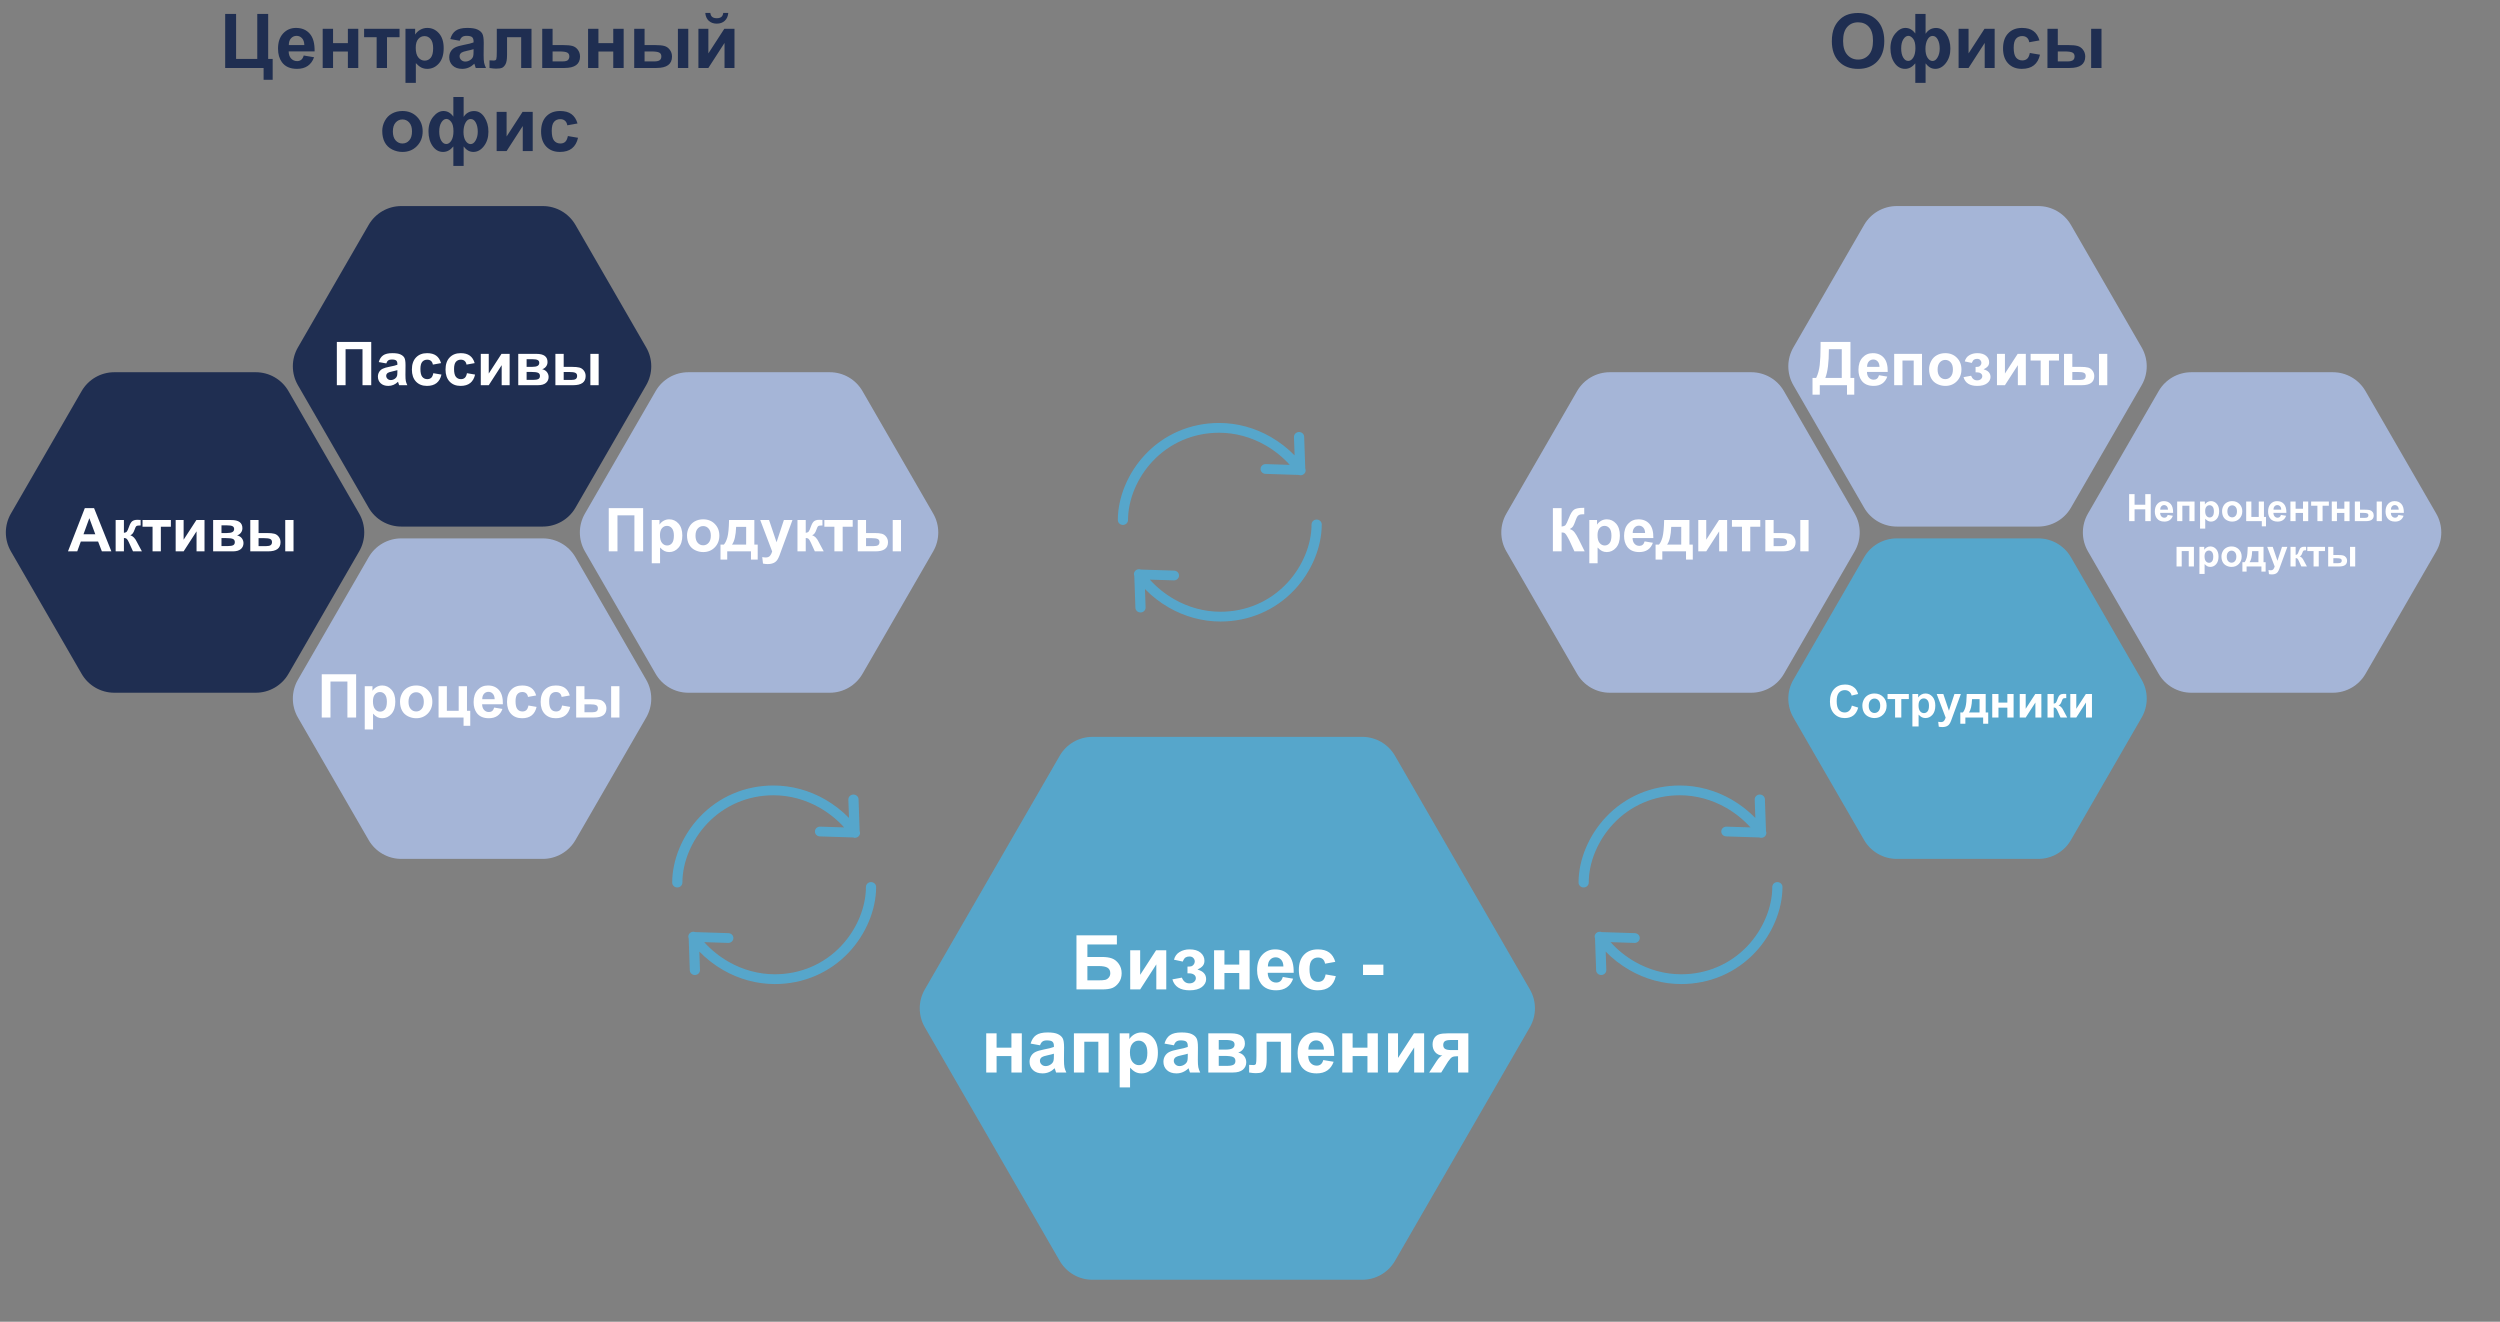 <?xml version="1.0" encoding="UTF-8"?> <svg xmlns="http://www.w3.org/2000/svg" width="331" height="175" viewBox="0 0 331 175" fill="none"><rect x="0" y="0" width="331" height="175" fill="#808080" stroke="none"/><path d="M222.414 105.293C224.536 105.293 226.66 105.87 228.559 106.962C229.763 107.656 230.845 108.529 231.764 109.548L228.593 109.447C228.22 109.436 227.908 109.715 227.896 110.073C227.884 110.429 228.176 110.729 228.548 110.74L232.937 110.879C233.189 110.978 233.478 110.923 233.671 110.738C233.864 110.553 233.921 110.275 233.817 110.034L233.673 105.83C233.664 105.473 233.355 105.19 232.983 105.198C232.61 105.206 232.314 105.502 232.323 105.859C232.323 105.864 232.323 105.868 232.323 105.873L232.407 108.298C231.478 107.347 230.417 106.524 229.253 105.853C227.145 104.641 224.78 104 222.414 104C218.634 104 215.15 105.493 212.603 108.205C210.347 110.607 209 113.84 209 116.853C209 117.21 209.302 117.5 209.675 117.5C210.048 117.5 210.35 117.21 210.35 116.853C210.35 114.151 211.567 111.241 213.606 109.07C215.894 106.635 219.022 105.293 222.414 105.293Z" fill="#56A6CB"></path><path d="M235.324 116.789C234.951 116.789 234.649 117.078 234.649 117.436C234.649 120.138 233.432 123.048 231.393 125.219C229.105 127.654 225.978 128.995 222.585 128.995C220.464 128.995 218.339 128.419 216.44 127.327C215.236 126.632 214.154 125.76 213.235 124.741L216.407 124.842C216.779 124.853 217.091 124.573 217.103 124.216C217.116 123.859 216.824 123.561 216.451 123.549L212.063 123.41C211.811 123.311 211.521 123.366 211.328 123.551C211.136 123.736 211.078 124.013 211.182 124.255L211.327 128.459C211.335 128.816 211.644 129.099 212.017 129.091C212.389 129.083 212.685 128.787 212.676 128.43C212.676 128.425 212.676 128.421 212.676 128.416L212.593 125.991C213.521 126.942 214.582 127.764 215.746 128.436C217.854 129.649 220.219 130.289 222.585 130.289C226.365 130.289 229.85 128.796 232.396 126.085C234.652 123.682 235.999 120.449 235.999 117.436C235.999 117.078 235.697 116.789 235.324 116.789Z" fill="#56A6CB"></path><path d="M102.414 105.293C104.536 105.293 106.66 105.87 108.559 106.962C109.763 107.656 110.845 108.529 111.764 109.548L108.593 109.447C108.22 109.436 107.908 109.715 107.896 110.073C107.884 110.429 108.176 110.729 108.548 110.74L112.937 110.879C113.189 110.978 113.478 110.923 113.671 110.738C113.864 110.553 113.921 110.275 113.817 110.034L113.673 105.83C113.664 105.473 113.355 105.19 112.983 105.198C112.61 105.206 112.314 105.502 112.323 105.859C112.323 105.864 112.323 105.868 112.323 105.873L112.407 108.298C111.478 107.347 110.417 106.524 109.253 105.853C107.145 104.641 104.78 104 102.414 104C98.634 104 95.15 105.493 92.603 108.205C90.347 110.607 89 113.84 89 116.853C89 117.21 89.302 117.5 89.675 117.5C90.048 117.5 90.35 117.21 90.35 116.853C90.35 114.151 91.567 111.241 93.606 109.07C95.894 106.635 99.022 105.293 102.414 105.293Z" fill="#56A6CB"></path><path d="M115.324 116.789C114.951 116.789 114.649 117.078 114.649 117.436C114.649 120.138 113.432 123.048 111.393 125.219C109.105 127.654 105.978 128.995 102.585 128.995C100.464 128.995 98.339 128.419 96.44 127.327C95.236 126.632 94.154 125.76 93.235 124.741L96.407 124.842C96.779 124.853 97.091 124.573 97.103 124.216C97.115 123.859 96.824 123.561 96.451 123.549L92.063 123.41C91.811 123.311 91.521 123.366 91.328 123.551C91.135 123.736 91.078 124.013 91.182 124.255L91.327 128.459C91.335 128.816 91.644 129.099 92.017 129.091C92.389 129.083 92.685 128.787 92.677 128.43C92.677 128.425 92.677 128.421 92.676 128.416L92.593 125.991C93.521 126.942 94.582 127.764 95.746 128.436C97.854 129.649 100.219 130.289 102.585 130.289C106.365 130.289 109.85 128.796 112.396 126.085C114.652 123.682 115.999 120.449 115.999 117.436C115.999 117.078 115.697 116.789 115.324 116.789Z" fill="#56A6CB"></path><path d="M161.414 57.294C163.536 57.294 165.66 57.87 167.559 58.962C168.763 59.656 169.845 60.529 170.764 61.548L167.593 61.447C167.22 61.435 166.908 61.715 166.896 62.073C166.884 62.429 167.176 62.729 167.548 62.74L171.937 62.879C172.189 62.978 172.478 62.923 172.671 62.738C172.864 62.553 172.921 62.275 172.817 62.034L172.673 57.83C172.664 57.473 172.355 57.19 171.983 57.198C171.61 57.206 171.314 57.502 171.323 57.859C171.323 57.864 171.323 57.868 171.323 57.873L171.407 60.298C170.478 59.347 169.417 58.524 168.253 57.853C166.145 56.641 163.78 56 161.414 56C157.634 56 154.15 57.493 151.603 60.205C149.347 62.607 148 65.84 148 68.853C148 69.21 148.302 69.5 148.675 69.5C149.048 69.5 149.35 69.21 149.35 68.853C149.35 66.151 150.567 63.241 152.606 61.07C154.894 58.635 158.022 57.294 161.414 57.294Z" fill="#56A6CB"></path><path d="M174.324 68.789C173.951 68.789 173.649 69.079 173.649 69.436C173.649 72.138 172.432 75.048 170.393 77.219C168.105 79.654 164.978 80.995 161.585 80.995C159.464 80.995 157.339 80.419 155.44 79.327C154.236 78.632 153.154 77.76 152.235 76.741L155.407 76.842C155.779 76.853 156.091 76.573 156.103 76.216C156.116 75.859 155.824 75.561 155.451 75.549L151.063 75.41C150.811 75.311 150.521 75.366 150.328 75.551C150.136 75.736 150.078 76.013 150.182 76.255L150.327 80.459C150.335 80.816 150.644 81.099 151.017 81.091C151.389 81.083 151.685 80.787 151.676 80.43C151.676 80.425 151.676 80.421 151.676 80.416L151.593 77.991C152.521 78.942 153.582 79.764 154.746 80.436C156.854 81.649 159.219 82.289 161.585 82.289C165.365 82.289 168.85 80.796 171.396 78.085C173.652 75.683 174.999 72.45 174.999 69.436C174.999 69.079 174.697 68.789 174.324 68.789Z" fill="#56A6CB"></path><path d="M122.443 136C121.55 134.453 121.55 132.547 122.443 131L140.307 100.06C141.2 98.513 142.85 97.56 144.637 97.56H180.363C182.15 97.56 183.8 98.513 184.693 100.06L202.557 131C203.45 132.547 203.45 134.453 202.557 136L184.693 166.94C183.8 168.487 182.15 169.44 180.363 169.44H144.637C142.85 169.44 141.2 168.487 140.307 166.94L122.443 136Z" fill="#56A6CB"></path><path d="M142.524 123.842H147.876V125.043H143.97V126.703H145.903C146.437 126.703 146.88 126.768 147.231 126.898C147.583 127.029 147.882 127.27 148.13 127.621C148.381 127.973 148.506 128.384 148.506 128.856C148.506 129.341 148.381 129.757 148.13 130.102C147.879 130.447 147.593 130.683 147.271 130.81C146.951 130.937 146.496 131 145.903 131H142.524V123.842ZM143.97 129.799H145.376C145.825 129.799 146.141 129.778 146.323 129.735C146.506 129.69 146.663 129.589 146.797 129.433C146.934 129.276 147.002 129.084 147.002 128.856C147.002 128.524 146.883 128.284 146.646 128.134C146.411 127.981 146.009 127.904 145.439 127.904H143.97V129.799ZM149.639 125.814H150.957V129.071L153.066 125.814H154.414V131H153.096V127.685L150.957 131H149.639V125.814ZM157.222 128.871V127.978C157.459 127.978 157.632 127.963 157.739 127.934C157.847 127.901 157.948 127.826 158.042 127.709C158.14 127.589 158.188 127.452 158.188 127.299C158.188 127.136 158.128 126.986 158.008 126.85C157.891 126.71 157.713 126.64 157.476 126.64C157.293 126.64 157.131 126.679 156.987 126.757C156.844 126.835 156.714 127.021 156.597 127.313L155.435 127.064C155.552 126.609 155.802 126.267 156.187 126.039C156.571 125.811 157.008 125.697 157.5 125.697C158.125 125.697 158.608 125.84 158.95 126.127C159.295 126.413 159.468 126.773 159.468 127.206C159.468 127.476 159.393 127.701 159.243 127.88C159.097 128.056 158.864 128.22 158.545 128.373C158.929 128.477 159.215 128.635 159.404 128.847C159.596 129.058 159.692 129.322 159.692 129.638C159.692 130.041 159.504 130.39 159.126 130.683C158.748 130.972 158.205 131.117 157.495 131.117C156.258 131.117 155.501 130.634 155.225 129.667L156.479 129.438C156.681 129.945 157.015 130.199 157.48 130.199C157.738 130.199 157.943 130.132 158.096 129.999C158.252 129.862 158.33 129.703 158.33 129.521C158.33 129.319 158.249 129.161 158.086 129.047C157.926 128.93 157.716 128.871 157.456 128.871H157.222ZM160.742 125.814H162.114V127.714H164.077V125.814H165.454V131H164.077V128.822H162.114V131H160.742V125.814ZM169.844 129.35L171.211 129.579C171.035 130.08 170.757 130.463 170.376 130.727C169.998 130.987 169.525 131.117 168.955 131.117C168.053 131.117 167.386 130.823 166.953 130.233C166.611 129.761 166.44 129.166 166.44 128.446C166.44 127.587 166.665 126.915 167.114 126.43C167.563 125.941 168.132 125.697 168.818 125.697C169.59 125.697 170.199 125.953 170.645 126.464C171.09 126.972 171.304 127.751 171.284 128.803H167.847C167.856 129.21 167.967 129.527 168.179 129.755C168.39 129.979 168.654 130.092 168.97 130.092C169.185 130.092 169.365 130.033 169.512 129.916C169.658 129.799 169.769 129.61 169.844 129.35ZM169.922 127.963C169.912 127.566 169.81 127.265 169.614 127.06C169.419 126.851 169.181 126.747 168.901 126.747C168.602 126.747 168.354 126.856 168.159 127.074C167.964 127.292 167.868 127.589 167.871 127.963H169.922ZM176.792 127.348L175.439 127.592C175.394 127.322 175.29 127.118 175.127 126.981C174.967 126.845 174.759 126.776 174.502 126.776C174.16 126.776 173.887 126.895 173.682 127.133C173.48 127.367 173.379 127.761 173.379 128.314C173.379 128.93 173.481 129.364 173.687 129.618C173.895 129.872 174.173 129.999 174.521 129.999C174.782 129.999 174.995 129.926 175.161 129.779C175.327 129.63 175.444 129.374 175.513 129.013L176.86 129.242C176.72 129.861 176.452 130.328 176.055 130.644C175.658 130.959 175.125 131.117 174.458 131.117C173.7 131.117 173.094 130.878 172.642 130.399C172.192 129.921 171.968 129.258 171.968 128.412C171.968 127.556 172.194 126.89 172.646 126.415C173.099 125.937 173.711 125.697 174.482 125.697C175.114 125.697 175.615 125.834 175.986 126.107C176.361 126.378 176.629 126.791 176.792 127.348ZM180.464 129.091V127.719H183.159V129.091H180.464ZM130.576 136.814H131.948V138.714H133.911V136.814H135.288V142H133.911V139.822H131.948V142H130.576V136.814ZM137.7 138.396L136.455 138.172C136.595 137.671 136.836 137.299 137.178 137.059C137.52 136.818 138.027 136.697 138.701 136.697C139.313 136.697 139.769 136.771 140.068 136.917C140.368 137.06 140.578 137.244 140.698 137.469C140.822 137.69 140.884 138.099 140.884 138.694L140.869 140.296C140.869 140.752 140.89 141.089 140.933 141.307C140.978 141.521 141.061 141.753 141.182 142H139.824C139.788 141.909 139.744 141.774 139.692 141.595C139.67 141.513 139.653 141.46 139.644 141.434C139.409 141.661 139.159 141.832 138.892 141.946C138.625 142.06 138.34 142.117 138.037 142.117C137.503 142.117 137.082 141.972 136.772 141.683C136.466 141.393 136.313 141.027 136.313 140.584C136.313 140.291 136.383 140.031 136.523 139.803C136.663 139.572 136.859 139.396 137.109 139.275C137.363 139.152 137.728 139.044 138.203 138.953C138.844 138.833 139.289 138.72 139.536 138.616V138.479C139.536 138.216 139.471 138.029 139.341 137.918C139.211 137.804 138.965 137.747 138.604 137.747C138.359 137.747 138.169 137.796 138.032 137.894C137.896 137.988 137.785 138.156 137.7 138.396ZM139.536 139.51C139.36 139.568 139.082 139.638 138.701 139.72C138.32 139.801 138.071 139.881 137.954 139.959C137.775 140.086 137.686 140.247 137.686 140.442C137.686 140.634 137.757 140.8 137.9 140.94C138.044 141.08 138.226 141.15 138.447 141.15C138.695 141.15 138.931 141.069 139.155 140.906C139.321 140.783 139.43 140.631 139.482 140.452C139.518 140.335 139.536 140.112 139.536 139.783V139.51ZM142.188 136.814H146.792V142H145.42V137.923H143.56V142H142.188V136.814ZM148.247 136.814H149.526V137.576C149.692 137.316 149.917 137.104 150.2 136.941C150.483 136.779 150.798 136.697 151.143 136.697C151.745 136.697 152.256 136.933 152.676 137.405C153.096 137.877 153.306 138.535 153.306 139.378C153.306 140.244 153.094 140.918 152.671 141.399C152.248 141.878 151.735 142.117 151.133 142.117C150.846 142.117 150.586 142.06 150.352 141.946C150.12 141.832 149.876 141.637 149.619 141.36V143.973H148.247V136.814ZM149.604 139.319C149.604 139.902 149.72 140.333 149.951 140.613C150.182 140.89 150.464 141.028 150.796 141.028C151.115 141.028 151.38 140.901 151.592 140.647C151.803 140.39 151.909 139.97 151.909 139.388C151.909 138.844 151.8 138.44 151.582 138.177C151.364 137.913 151.094 137.781 150.771 137.781C150.436 137.781 150.158 137.911 149.937 138.172C149.715 138.429 149.604 138.812 149.604 139.319ZM155.425 138.396L154.18 138.172C154.32 137.671 154.561 137.299 154.902 137.059C155.244 136.818 155.752 136.697 156.426 136.697C157.038 136.697 157.493 136.771 157.793 136.917C158.092 137.06 158.302 137.244 158.423 137.469C158.547 137.69 158.608 138.099 158.608 138.694L158.594 140.296C158.594 140.752 158.615 141.089 158.657 141.307C158.703 141.521 158.786 141.753 158.906 142H157.549C157.513 141.909 157.469 141.774 157.417 141.595C157.394 141.513 157.378 141.46 157.368 141.434C157.134 141.661 156.883 141.832 156.616 141.946C156.349 142.06 156.064 142.117 155.762 142.117C155.228 142.117 154.806 141.972 154.497 141.683C154.191 141.393 154.038 141.027 154.038 140.584C154.038 140.291 154.108 140.031 154.248 139.803C154.388 139.572 154.583 139.396 154.834 139.275C155.088 139.152 155.452 139.044 155.928 138.953C156.569 138.833 157.013 138.72 157.261 138.616V138.479C157.261 138.216 157.196 138.029 157.065 137.918C156.935 137.804 156.689 137.747 156.328 137.747C156.084 137.747 155.894 137.796 155.757 137.894C155.62 137.988 155.509 138.156 155.425 138.396ZM157.261 139.51C157.085 139.568 156.807 139.638 156.426 139.72C156.045 139.801 155.796 139.881 155.679 139.959C155.5 140.086 155.41 140.247 155.41 140.442C155.41 140.634 155.482 140.8 155.625 140.94C155.768 141.08 155.951 141.15 156.172 141.15C156.419 141.15 156.655 141.069 156.88 140.906C157.046 140.783 157.155 140.631 157.207 140.452C157.243 140.335 157.261 140.112 157.261 139.783V139.51ZM159.98 136.814H162.983C163.599 136.814 164.059 136.927 164.365 137.151C164.671 137.376 164.824 137.715 164.824 138.167C164.824 138.457 164.74 138.709 164.57 138.924C164.404 139.139 164.194 139.282 163.94 139.354C164.299 139.441 164.565 139.606 164.741 139.847C164.917 140.088 165.005 140.351 165.005 140.638C165.005 141.041 164.857 141.37 164.561 141.624C164.264 141.875 163.826 142 163.247 142H159.98V136.814ZM161.362 138.968H162.246C162.673 138.968 162.98 138.914 163.169 138.807C163.361 138.699 163.457 138.53 163.457 138.299C163.457 138.081 163.368 137.926 163.188 137.835C163.013 137.741 162.699 137.693 162.246 137.693H161.362V138.968ZM161.362 141.121H162.446C162.837 141.121 163.122 141.074 163.301 140.979C163.48 140.885 163.569 140.716 163.569 140.472C163.569 140.218 163.467 140.044 163.262 139.949C163.057 139.852 162.658 139.803 162.065 139.803H161.362V141.121ZM166.353 136.814H170.947V142H169.58V137.928H167.71V140.257C167.71 140.849 167.642 141.266 167.505 141.507C167.368 141.744 167.217 141.901 167.051 141.976C166.885 142.05 166.618 142.088 166.25 142.088C166.032 142.088 165.744 142.059 165.386 142V140.989C165.415 140.989 165.492 140.993 165.615 140.999C165.758 141.009 165.869 141.014 165.947 141.014C166.133 141.014 166.247 140.953 166.289 140.833C166.331 140.709 166.353 140.369 166.353 139.812V136.814ZM175.205 140.35L176.572 140.579C176.396 141.08 176.118 141.463 175.737 141.727C175.36 141.987 174.886 142.117 174.316 142.117C173.415 142.117 172.747 141.823 172.314 141.233C171.973 140.761 171.802 140.166 171.802 139.446C171.802 138.587 172.026 137.915 172.476 137.43C172.925 136.941 173.493 136.697 174.18 136.697C174.951 136.697 175.56 136.953 176.006 137.464C176.452 137.972 176.665 138.751 176.646 139.803H173.208C173.218 140.21 173.328 140.527 173.54 140.755C173.752 140.979 174.015 141.092 174.331 141.092C174.546 141.092 174.727 141.033 174.873 140.916C175.02 140.799 175.13 140.61 175.205 140.35ZM175.283 138.963C175.273 138.566 175.171 138.265 174.976 138.06C174.78 137.851 174.543 137.747 174.263 137.747C173.963 137.747 173.716 137.856 173.521 138.074C173.325 138.292 173.229 138.589 173.232 138.963H175.283ZM177.715 136.814H179.087V138.714H181.05V136.814H182.427V142H181.05V139.822H179.087V142H177.715V136.814ZM183.779 136.814H185.098V140.071L187.207 136.814H188.555V142H187.236V138.685L185.098 142H183.779V136.814ZM194.409 136.814V142H193.047V139.847H192.92C192.624 139.847 192.406 139.886 192.266 139.964C192.129 140.039 191.976 140.2 191.807 140.447L191.724 140.55L190.82 142H189.224L190.205 140.496C190.485 140.066 190.739 139.819 190.967 139.754C190.583 139.731 190.27 139.586 190.029 139.319C189.792 139.049 189.673 138.706 189.673 138.289C189.673 137.954 189.751 137.667 189.907 137.43C190.067 137.192 190.277 137.031 190.537 136.946C190.801 136.858 191.191 136.814 191.709 136.814H194.409ZM193.047 137.698H192.065C191.704 137.698 191.45 137.75 191.304 137.854C191.157 137.955 191.084 138.125 191.084 138.362C191.084 138.6 191.167 138.771 191.333 138.875C191.499 138.979 191.771 139.031 192.148 139.031H193.047V137.698Z" fill="white"></path><path d="M29.814 1.842H31.259V7.799H34.062V1.842H35.507V7.799H36.102V10.562H34.901V9H29.814V1.842ZM40.214 7.35L41.581 7.579C41.405 8.08 41.127 8.463 40.746 8.727C40.368 8.987 39.895 9.117 39.325 9.117C38.423 9.117 37.756 8.823 37.323 8.233C36.981 7.761 36.81 7.166 36.81 6.446C36.81 5.587 37.035 4.915 37.484 4.43C37.934 3.941 38.502 3.697 39.188 3.697C39.96 3.697 40.569 3.953 41.015 4.464C41.461 4.972 41.674 5.751 41.654 6.803H38.217C38.227 7.21 38.337 7.527 38.549 7.755C38.76 7.979 39.024 8.092 39.34 8.092C39.555 8.092 39.735 8.033 39.882 7.916C40.028 7.799 40.139 7.61 40.214 7.35ZM40.292 5.963C40.282 5.566 40.18 5.265 39.984 5.06C39.789 4.851 39.551 4.747 39.272 4.747C38.972 4.747 38.725 4.856 38.529 5.074C38.334 5.292 38.238 5.589 38.241 5.963H40.292ZM42.724 3.814H44.096V5.714H46.059V3.814H47.435V9H46.059V6.822H44.096V9H42.724V3.814ZM48.207 3.814H52.899V4.923H51.239V9H49.867V4.923H48.207V3.814ZM53.685 3.814H54.965V4.576C55.131 4.316 55.355 4.104 55.639 3.941C55.922 3.779 56.236 3.697 56.581 3.697C57.183 3.697 57.694 3.933 58.114 4.405C58.534 4.877 58.744 5.535 58.744 6.378C58.744 7.244 58.533 7.918 58.109 8.399C57.686 8.878 57.173 9.117 56.571 9.117C56.285 9.117 56.024 9.06 55.79 8.946C55.559 8.832 55.315 8.637 55.058 8.36V10.973H53.685V3.814ZM55.043 6.319C55.043 6.902 55.158 7.333 55.39 7.613C55.621 7.89 55.902 8.028 56.234 8.028C56.553 8.028 56.819 7.901 57.03 7.647C57.242 7.39 57.348 6.97 57.348 6.388C57.348 5.844 57.239 5.44 57.02 5.177C56.802 4.913 56.532 4.781 56.21 4.781C55.875 4.781 55.596 4.911 55.375 5.172C55.154 5.429 55.043 5.812 55.043 6.319ZM60.863 5.396L59.618 5.172C59.758 4.671 59.999 4.299 60.341 4.059C60.683 3.818 61.19 3.697 61.864 3.697C62.476 3.697 62.932 3.771 63.231 3.917C63.531 4.06 63.741 4.244 63.861 4.469C63.985 4.69 64.047 5.099 64.047 5.694L64.032 7.296C64.032 7.752 64.053 8.089 64.096 8.307C64.141 8.521 64.224 8.753 64.345 9H62.987C62.952 8.909 62.908 8.774 62.855 8.595C62.833 8.513 62.816 8.46 62.807 8.434C62.572 8.661 62.322 8.832 62.055 8.946C61.788 9.06 61.503 9.117 61.2 9.117C60.666 9.117 60.245 8.972 59.935 8.683C59.63 8.393 59.477 8.027 59.477 7.584C59.477 7.291 59.547 7.031 59.687 6.803C59.827 6.572 60.022 6.396 60.273 6.275C60.526 6.152 60.891 6.044 61.366 5.953C62.008 5.833 62.452 5.72 62.699 5.616V5.479C62.699 5.216 62.634 5.029 62.504 4.918C62.374 4.804 62.128 4.747 61.767 4.747C61.523 4.747 61.332 4.796 61.195 4.894C61.059 4.988 60.948 5.156 60.863 5.396ZM62.699 6.51C62.523 6.568 62.245 6.638 61.864 6.72C61.483 6.801 61.234 6.881 61.117 6.959C60.938 7.086 60.849 7.247 60.849 7.442C60.849 7.634 60.92 7.8 61.063 7.94C61.207 8.08 61.389 8.15 61.61 8.15C61.858 8.15 62.094 8.069 62.318 7.906C62.484 7.783 62.593 7.631 62.645 7.452C62.681 7.335 62.699 7.112 62.699 6.783V6.51ZM65.775 3.814H70.37V9H69.003V4.928H67.133V7.257C67.133 7.849 67.064 8.266 66.928 8.507C66.791 8.744 66.64 8.901 66.474 8.976C66.308 9.05 66.041 9.088 65.673 9.088C65.455 9.088 65.167 9.059 64.809 9V7.989C64.838 7.989 64.914 7.993 65.038 7.999C65.181 8.009 65.292 8.014 65.37 8.014C65.556 8.014 65.67 7.953 65.712 7.833C65.754 7.709 65.775 7.369 65.775 6.812V3.814ZM71.791 3.814H73.163V5.968H74.54C75.08 5.968 75.495 6.007 75.785 6.085C76.075 6.163 76.316 6.332 76.508 6.593C76.7 6.85 76.796 7.149 76.796 7.491C76.796 7.993 76.623 8.37 76.278 8.624C75.936 8.875 75.422 9 74.735 9H71.791V3.814ZM73.163 8.131H74.442C74.843 8.131 75.098 8.066 75.209 7.936C75.323 7.805 75.38 7.651 75.38 7.472C75.38 7.221 75.282 7.048 75.087 6.954C74.895 6.86 74.551 6.812 74.057 6.812H73.163V8.131ZM77.86 3.814H79.232V5.714H81.195V3.814H82.572V9H81.195V6.822H79.232V9H77.86V3.814ZM83.969 3.814H85.341V5.968H86.718C87.258 5.968 87.67 6.007 87.953 6.085C88.24 6.16 88.481 6.326 88.676 6.583C88.874 6.84 88.974 7.143 88.974 7.491C88.974 7.993 88.801 8.37 88.456 8.624C88.111 8.875 87.593 9 86.903 9H83.969V3.814ZM85.341 8.131H86.615C86.947 8.131 87.188 8.079 87.338 7.975C87.488 7.87 87.562 7.701 87.562 7.467C87.562 7.216 87.465 7.045 87.269 6.954C87.078 6.86 86.731 6.812 86.23 6.812H85.341V8.131ZM89.755 3.814H91.127V9H89.755V3.814ZM92.47 3.814H93.788V7.071L95.897 3.814H97.245V9H95.927V5.685L93.788 9H92.47V3.814ZM95.756 1.71H96.425C96.386 2.153 96.23 2.501 95.956 2.755C95.686 3.006 95.334 3.131 94.901 3.131C94.468 3.131 94.115 3.006 93.842 2.755C93.572 2.501 93.417 2.153 93.378 1.71H94.047C94.07 1.941 94.151 2.117 94.291 2.237C94.431 2.354 94.634 2.413 94.901 2.413C95.168 2.413 95.372 2.354 95.512 2.237C95.652 2.117 95.733 1.941 95.756 1.71ZM50.609 17.334C50.609 16.878 50.722 16.437 50.946 16.011C51.171 15.584 51.488 15.259 51.898 15.034C52.312 14.81 52.773 14.697 53.28 14.697C54.065 14.697 54.708 14.953 55.209 15.464C55.71 15.972 55.961 16.615 55.961 17.393C55.961 18.177 55.707 18.828 55.199 19.346C54.695 19.86 54.058 20.117 53.29 20.117C52.815 20.117 52.361 20.01 51.928 19.795C51.498 19.58 51.171 19.266 50.946 18.852C50.722 18.436 50.609 17.93 50.609 17.334ZM52.016 17.407C52.016 17.922 52.138 18.315 52.382 18.589C52.626 18.862 52.927 18.999 53.285 18.999C53.643 18.999 53.943 18.862 54.184 18.589C54.428 18.315 54.55 17.918 54.55 17.398C54.55 16.89 54.428 16.499 54.184 16.226C53.943 15.952 53.643 15.815 53.285 15.815C52.927 15.815 52.626 15.952 52.382 16.226C52.138 16.499 52.016 16.893 52.016 17.407ZM60.023 12.842H61.386V15.474C61.552 15.216 61.75 15.024 61.981 14.898C62.213 14.767 62.476 14.702 62.773 14.702C63.329 14.702 63.783 14.972 64.135 15.513C64.49 16.05 64.667 16.693 64.667 17.441C64.667 18.193 64.468 18.828 64.071 19.346C63.677 19.86 63.21 20.117 62.67 20.117C62.426 20.117 62.196 20.057 61.981 19.936C61.767 19.813 61.568 19.631 61.386 19.39V21.973H60.023V19.39C59.825 19.631 59.612 19.813 59.384 19.936C59.159 20.057 58.92 20.117 58.666 20.117C58.106 20.117 57.644 19.858 57.279 19.341C56.915 18.823 56.732 18.172 56.732 17.388C56.732 16.61 56.941 15.967 57.357 15.459C57.774 14.951 58.225 14.697 58.71 14.697C58.974 14.697 59.215 14.759 59.433 14.883C59.651 15.007 59.848 15.192 60.023 15.44V12.842ZM59.105 15.747C58.852 15.747 58.629 15.9 58.437 16.206C58.248 16.509 58.153 16.909 58.153 17.407C58.153 17.909 58.241 18.311 58.417 18.613C58.596 18.916 58.817 19.067 59.081 19.067C59.348 19.067 59.574 18.916 59.76 18.613C59.945 18.311 60.038 17.897 60.038 17.373C60.038 16.803 59.937 16.39 59.735 16.133C59.533 15.876 59.324 15.747 59.105 15.747ZM62.313 15.757C62.033 15.757 61.806 15.921 61.63 16.25C61.454 16.576 61.366 16.984 61.366 17.476C61.366 17.967 61.459 18.358 61.645 18.648C61.833 18.934 62.056 19.077 62.313 19.077C62.571 19.077 62.792 18.914 62.977 18.589C63.163 18.263 63.256 17.879 63.256 17.436C63.256 16.965 63.171 16.567 63.002 16.245C62.833 15.92 62.603 15.757 62.313 15.757ZM65.756 14.815H67.074V18.071L69.184 14.815H70.531V20H69.213V16.685L67.074 20H65.756V14.815ZM76.464 16.348L75.111 16.592C75.066 16.322 74.962 16.118 74.799 15.981C74.639 15.845 74.431 15.776 74.174 15.776C73.832 15.776 73.559 15.895 73.353 16.133C73.152 16.367 73.051 16.761 73.051 17.314C73.051 17.93 73.153 18.364 73.358 18.618C73.567 18.872 73.845 18.999 74.193 18.999C74.454 18.999 74.667 18.926 74.833 18.779C74.999 18.63 75.116 18.374 75.185 18.013L76.532 18.242C76.392 18.861 76.124 19.328 75.727 19.644C75.329 19.959 74.797 20.117 74.13 20.117C73.371 20.117 72.766 19.878 72.314 19.399C71.864 18.921 71.64 18.259 71.64 17.412C71.64 16.556 71.866 15.89 72.318 15.415C72.771 14.937 73.383 14.697 74.154 14.697C74.786 14.697 75.287 14.834 75.658 15.107C76.033 15.378 76.301 15.791 76.464 16.348Z" fill="#1F2E51"></path><path d="M242.536 5.465C242.536 4.736 242.645 4.124 242.863 3.629C243.026 3.264 243.247 2.937 243.527 2.647C243.811 2.358 244.12 2.143 244.455 2.003C244.901 1.814 245.415 1.72 245.998 1.72C247.053 1.72 247.896 2.047 248.527 2.701C249.162 3.355 249.479 4.265 249.479 5.431C249.479 6.586 249.165 7.491 248.537 8.146C247.909 8.797 247.069 9.122 246.018 9.122C244.953 9.122 244.107 8.798 243.479 8.15C242.85 7.499 242.536 6.604 242.536 5.465ZM244.025 5.416C244.025 6.227 244.213 6.842 244.587 7.262C244.961 7.678 245.437 7.887 246.013 7.887C246.589 7.887 247.061 7.68 247.429 7.267C247.8 6.85 247.985 6.227 247.985 5.396C247.985 4.576 247.805 3.964 247.443 3.561C247.085 3.157 246.608 2.955 246.013 2.955C245.417 2.955 244.937 3.16 244.572 3.57C244.208 3.977 244.025 4.592 244.025 5.416ZM253.586 1.842H254.948V4.474C255.114 4.216 255.313 4.024 255.544 3.897C255.775 3.767 256.039 3.702 256.335 3.702C256.892 3.702 257.346 3.972 257.697 4.513C258.052 5.05 258.229 5.693 258.229 6.441C258.229 7.193 258.031 7.828 257.634 8.346C257.24 8.86 256.773 9.117 256.232 9.117C255.988 9.117 255.759 9.057 255.544 8.937C255.329 8.813 255.131 8.631 254.948 8.39V10.973H253.586V8.39C253.387 8.631 253.174 8.813 252.946 8.937C252.722 9.057 252.482 9.117 252.229 9.117C251.669 9.117 251.206 8.858 250.842 8.341C250.477 7.823 250.295 7.172 250.295 6.388C250.295 5.61 250.503 4.967 250.92 4.459C251.337 3.951 251.787 3.697 252.272 3.697C252.536 3.697 252.777 3.759 252.995 3.883C253.213 4.007 253.41 4.192 253.586 4.439V1.842ZM252.668 4.747C252.414 4.747 252.191 4.9 251.999 5.206C251.81 5.509 251.716 5.909 251.716 6.407C251.716 6.909 251.804 7.311 251.979 7.613C252.159 7.916 252.38 8.067 252.644 8.067C252.91 8.067 253.137 7.916 253.322 7.613C253.508 7.311 253.601 6.897 253.601 6.373C253.601 5.803 253.5 5.39 253.298 5.133C253.096 4.876 252.886 4.747 252.668 4.747ZM255.876 4.757C255.596 4.757 255.368 4.921 255.192 5.25C255.017 5.576 254.929 5.984 254.929 6.476C254.929 6.967 255.021 7.358 255.207 7.647C255.396 7.934 255.619 8.077 255.876 8.077C256.133 8.077 256.354 7.914 256.54 7.589C256.726 7.263 256.818 6.879 256.818 6.437C256.818 5.965 256.734 5.567 256.564 5.245C256.395 4.92 256.166 4.757 255.876 4.757ZM259.318 3.814H260.637V7.071L262.746 3.814H264.094V9H262.775V5.685L260.637 9H259.318V3.814ZM270.026 5.348L268.674 5.592C268.628 5.322 268.524 5.118 268.361 4.981C268.202 4.845 267.993 4.776 267.736 4.776C267.395 4.776 267.121 4.895 266.916 5.133C266.714 5.367 266.613 5.761 266.613 6.314C266.613 6.93 266.716 7.364 266.921 7.618C267.129 7.872 267.408 7.999 267.756 7.999C268.016 7.999 268.229 7.926 268.396 7.779C268.562 7.63 268.679 7.374 268.747 7.013L270.095 7.242C269.955 7.861 269.686 8.328 269.289 8.644C268.892 8.959 268.36 9.117 267.692 9.117C266.934 9.117 266.328 8.878 265.876 8.399C265.427 7.921 265.202 7.258 265.202 6.412C265.202 5.556 265.428 4.89 265.881 4.415C266.333 3.937 266.945 3.697 267.717 3.697C268.348 3.697 268.85 3.834 269.221 4.107C269.595 4.378 269.864 4.791 270.026 5.348ZM271.081 3.814H272.453V5.968H273.83C274.37 5.968 274.782 6.007 275.065 6.085C275.352 6.16 275.593 6.326 275.788 6.583C275.987 6.84 276.086 7.143 276.086 7.491C276.086 7.993 275.913 8.37 275.568 8.624C275.223 8.875 274.706 9 274.016 9H271.081V3.814ZM272.453 8.131H273.728C274.06 8.131 274.3 8.079 274.45 7.975C274.6 7.87 274.675 7.701 274.675 7.467C274.675 7.216 274.577 7.045 274.382 6.954C274.19 6.86 273.843 6.812 273.342 6.812H272.453V8.131ZM276.867 3.814H278.239V9H276.867V3.814Z" fill="#1F2E51"></path><path d="M199.443 73C198.55 71.453 198.55 69.547 199.443 68L208.807 51.782C209.7 50.235 211.35 49.282 213.137 49.282L231.863 49.282C233.65 49.282 235.3 50.235 236.193 51.782L245.557 68C246.45 69.547 246.45 71.453 245.557 73L236.193 89.218C235.3 90.765 233.65 91.718 231.863 91.718H213.137C211.35 91.718 209.7 90.765 208.807 89.218L199.443 73Z" fill="#A5B5D7"></path><path d="M237.443 51C236.55 49.453 236.55 47.547 237.443 46L246.807 29.782C247.7 28.235 249.35 27.282 251.137 27.282L269.863 27.282C271.65 27.282 273.3 28.235 274.193 29.782L283.557 46C284.45 47.547 284.45 49.453 283.557 51L274.193 67.218C273.3 68.765 271.65 69.718 269.863 69.718H251.137C249.35 69.718 247.7 68.765 246.807 67.218L237.443 51Z" fill="#A5B5D7"></path><path d="M237.443 95C236.55 93.453 236.55 91.547 237.443 90L246.807 73.782C247.7 72.235 249.35 71.282 251.137 71.282H269.863C271.65 71.282 273.3 72.235 274.193 73.782L283.557 90C284.45 91.547 284.45 93.453 283.557 95L274.193 111.218C273.3 112.765 271.65 113.718 269.863 113.718H251.137C249.35 113.718 247.7 112.765 246.807 111.218L237.443 95Z" fill="#56A6CB"></path><path d="M276.443 73C275.55 71.453 275.55 69.547 276.443 68L285.807 51.782C286.7 50.235 288.35 49.282 290.137 49.282L308.863 49.282C310.65 49.282 312.3 50.235 313.193 51.782L322.557 68C323.45 69.547 323.45 71.453 322.557 73L313.193 89.218C312.3 90.765 310.65 91.718 308.863 91.718H290.137C288.35 91.718 286.7 90.765 285.807 89.218L276.443 73Z" fill="#A5B5D7"></path><path d="M205.602 67.273H206.758V69.711C207.016 69.685 207.19 69.618 207.281 69.512C207.372 69.405 207.513 69.108 207.703 68.621C207.943 68.001 208.184 67.616 208.426 67.465C208.665 67.314 209.052 67.238 209.586 67.238C209.612 67.238 209.668 67.237 209.754 67.234V68.09L209.59 68.086C209.353 68.086 209.18 68.116 209.07 68.176C208.961 68.233 208.872 68.322 208.805 68.441C208.737 68.561 208.637 68.807 208.504 69.18C208.434 69.378 208.357 69.543 208.273 69.676C208.193 69.809 208.048 69.934 207.84 70.051C208.098 70.124 208.31 70.271 208.477 70.492C208.646 70.713 208.831 71.026 209.031 71.43L209.812 73H208.453L207.77 71.519C207.759 71.499 207.737 71.458 207.703 71.398C207.69 71.378 207.642 71.288 207.559 71.129C207.41 70.848 207.288 70.672 207.191 70.602C207.098 70.531 206.953 70.495 206.758 70.492V73H205.602V67.273ZM210.426 68.852H211.449V69.461C211.582 69.253 211.762 69.083 211.988 68.953C212.215 68.823 212.466 68.758 212.742 68.758C213.224 68.758 213.633 68.947 213.969 69.324C214.305 69.702 214.473 70.228 214.473 70.902C214.473 71.595 214.303 72.134 213.965 72.519C213.626 72.902 213.216 73.094 212.734 73.094C212.505 73.094 212.297 73.048 212.109 72.957C211.924 72.866 211.729 72.71 211.523 72.488V74.578H210.426V68.852ZM211.512 70.856C211.512 71.322 211.604 71.667 211.789 71.891C211.974 72.112 212.199 72.223 212.465 72.223C212.72 72.223 212.932 72.121 213.102 71.918C213.271 71.712 213.355 71.376 213.355 70.91C213.355 70.475 213.268 70.152 213.094 69.941C212.919 69.731 212.703 69.625 212.445 69.625C212.177 69.625 211.954 69.729 211.777 69.938C211.6 70.143 211.512 70.449 211.512 70.856ZM217.75 71.68L218.844 71.863C218.703 72.264 218.48 72.57 218.176 72.781C217.874 72.99 217.495 73.094 217.039 73.094C216.318 73.094 215.784 72.858 215.438 72.387C215.164 72.009 215.027 71.533 215.027 70.957C215.027 70.269 215.207 69.732 215.566 69.344C215.926 68.953 216.38 68.758 216.93 68.758C217.547 68.758 218.034 68.962 218.391 69.371C218.747 69.777 218.918 70.401 218.902 71.242H216.152C216.16 71.568 216.249 71.822 216.418 72.004C216.587 72.184 216.798 72.273 217.051 72.273C217.223 72.273 217.367 72.227 217.484 72.133C217.602 72.039 217.69 71.888 217.75 71.68ZM217.812 70.57C217.805 70.253 217.723 70.012 217.566 69.848C217.41 69.681 217.22 69.598 216.996 69.598C216.757 69.598 216.559 69.685 216.402 69.859C216.246 70.034 216.169 70.271 216.172 70.57H217.812ZM223.23 73H220.09V74.094H219.199V72.102H219.648C219.836 71.893 219.991 71.568 220.113 71.125C220.236 70.682 220.309 69.924 220.332 68.852H223.68V72.102H224.125V74.094H223.23V73ZM222.594 72.102L222.598 69.754H221.27C221.225 70.9 221.043 71.682 220.723 72.102H222.594ZM224.852 68.852H225.906V71.457L227.594 68.852H228.672V73H227.617V70.348L225.906 73H224.852V68.852ZM229.309 68.852H233.062V69.738H231.734V73H230.637V69.738H229.309V68.852ZM233.73 68.852H234.828V70.574H235.93C236.362 70.574 236.691 70.606 236.918 70.668C237.147 70.728 237.34 70.861 237.496 71.066C237.655 71.272 237.734 71.514 237.734 71.793C237.734 72.194 237.596 72.496 237.32 72.699C237.044 72.9 236.63 73 236.078 73H233.73V68.852ZM234.828 72.305H235.848C236.113 72.305 236.306 72.263 236.426 72.18C236.546 72.096 236.605 71.961 236.605 71.773C236.605 71.573 236.527 71.436 236.371 71.363C236.217 71.288 235.94 71.25 235.539 71.25H234.828V72.305ZM238.359 68.852H239.457V73H238.359V68.852Z" fill="white"></path><path d="M241.043 45.273H245V50.039H245.504V52.25H244.543V51H240.938V52.25H239.977V50.039H240.461C240.698 49.55 240.854 48.982 240.93 48.336C241.005 47.688 241.043 46.868 241.043 45.879V45.273ZM242.145 46.234C242.145 47.974 241.987 49.242 241.672 50.039H243.848V46.234H242.145ZM248.781 49.68L249.875 49.863C249.734 50.264 249.512 50.57 249.207 50.781C248.905 50.99 248.526 51.094 248.07 51.094C247.349 51.094 246.815 50.858 246.469 50.387C246.195 50.009 246.059 49.533 246.059 48.957C246.059 48.27 246.238 47.732 246.598 47.344C246.957 46.953 247.411 46.758 247.961 46.758C248.578 46.758 249.065 46.962 249.422 47.371C249.779 47.777 249.949 48.401 249.934 49.242H247.184C247.191 49.568 247.28 49.822 247.449 50.004C247.618 50.184 247.829 50.273 248.082 50.273C248.254 50.273 248.398 50.227 248.516 50.133C248.633 50.039 248.721 49.888 248.781 49.68ZM248.844 48.57C248.836 48.253 248.754 48.012 248.598 47.848C248.441 47.681 248.251 47.598 248.027 47.598C247.788 47.598 247.59 47.685 247.434 47.859C247.277 48.034 247.201 48.271 247.203 48.57H248.844ZM250.789 46.852H254.473V51H253.375V47.738H251.887V51H250.789V46.852ZM255.414 48.867C255.414 48.503 255.504 48.15 255.684 47.809C255.863 47.467 256.117 47.207 256.445 47.027C256.776 46.848 257.145 46.758 257.551 46.758C258.178 46.758 258.693 46.962 259.094 47.371C259.495 47.777 259.695 48.292 259.695 48.914C259.695 49.542 259.492 50.062 259.086 50.477C258.682 50.888 258.173 51.094 257.559 51.094C257.178 51.094 256.815 51.008 256.469 50.836C256.125 50.664 255.863 50.413 255.684 50.082C255.504 49.749 255.414 49.344 255.414 48.867ZM256.539 48.926C256.539 49.337 256.637 49.652 256.832 49.871C257.027 50.09 257.268 50.199 257.555 50.199C257.841 50.199 258.081 50.09 258.273 49.871C258.469 49.652 258.566 49.335 258.566 48.918C258.566 48.512 258.469 48.199 258.273 47.98C258.081 47.762 257.841 47.652 257.555 47.652C257.268 47.652 257.027 47.762 256.832 47.98C256.637 48.199 256.539 48.514 256.539 48.926ZM261.566 49.297V48.582C261.757 48.582 261.895 48.57 261.98 48.547C262.066 48.521 262.147 48.461 262.223 48.367C262.301 48.271 262.34 48.161 262.34 48.039C262.34 47.909 262.292 47.789 262.195 47.68C262.102 47.568 261.96 47.512 261.77 47.512C261.624 47.512 261.493 47.543 261.379 47.605C261.264 47.668 261.16 47.816 261.066 48.051L260.137 47.852C260.23 47.487 260.431 47.214 260.738 47.031C261.046 46.849 261.396 46.758 261.789 46.758C262.289 46.758 262.676 46.872 262.949 47.102C263.225 47.331 263.363 47.618 263.363 47.965C263.363 48.181 263.303 48.361 263.184 48.504C263.066 48.645 262.88 48.776 262.625 48.898C262.932 48.982 263.161 49.108 263.312 49.277C263.466 49.447 263.543 49.658 263.543 49.91C263.543 50.233 263.392 50.512 263.09 50.746C262.788 50.978 262.353 51.094 261.785 51.094C260.796 51.094 260.19 50.707 259.969 49.934L260.973 49.75C261.134 50.156 261.401 50.359 261.773 50.359C261.979 50.359 262.143 50.306 262.266 50.199C262.391 50.09 262.453 49.962 262.453 49.816C262.453 49.655 262.388 49.529 262.258 49.438C262.13 49.344 261.962 49.297 261.754 49.297H261.566ZM264.398 46.852H265.453V49.457L267.141 46.852H268.219V51H267.164V48.348L265.453 51H264.398V46.852ZM268.855 46.852H272.609V47.738H271.281V51H270.184V47.738H268.855V46.852ZM273.277 46.852H274.375V48.574H275.477C275.909 48.574 276.238 48.605 276.465 48.668C276.694 48.728 276.887 48.861 277.043 49.066C277.202 49.272 277.281 49.514 277.281 49.793C277.281 50.194 277.143 50.496 276.867 50.699C276.591 50.9 276.177 51 275.625 51H273.277V46.852ZM274.375 50.305H275.395C275.66 50.305 275.853 50.263 275.973 50.18C276.092 50.096 276.152 49.961 276.152 49.773C276.152 49.573 276.074 49.436 275.918 49.363C275.764 49.288 275.487 49.25 275.086 49.25H274.375V50.305ZM277.906 46.852H279.004V51H277.906V46.852Z" fill="white"></path><path d="M281.895 69V65.421H282.617V66.83H284.033V65.421H284.756V69H284.033V67.435H282.617V69H281.895ZM287.002 68.175L287.686 68.29C287.598 68.54 287.458 68.731 287.268 68.863C287.079 68.993 286.842 69.059 286.558 69.059C286.107 69.059 285.773 68.911 285.557 68.617C285.386 68.381 285.3 68.083 285.3 67.723C285.3 67.293 285.413 66.957 285.637 66.715C285.862 66.471 286.146 66.349 286.489 66.349C286.875 66.349 287.179 66.476 287.402 66.732C287.625 66.986 287.732 67.376 287.722 67.901H286.003C286.008 68.105 286.064 68.263 286.169 68.377C286.275 68.49 286.407 68.546 286.565 68.546C286.672 68.546 286.763 68.517 286.836 68.458C286.909 68.399 286.965 68.305 287.002 68.175ZM287.041 67.481C287.036 67.283 286.985 67.132 286.887 67.03C286.79 66.926 286.671 66.874 286.531 66.874C286.381 66.874 286.257 66.928 286.16 67.037C286.062 67.146 286.014 67.294 286.016 67.481H287.041ZM288.257 66.407H290.559V69H289.873V66.961H288.943V69H288.257V66.407ZM291.287 66.407H291.926V66.788C292.009 66.658 292.122 66.552 292.263 66.471C292.405 66.389 292.562 66.349 292.734 66.349C293.035 66.349 293.291 66.467 293.501 66.703C293.711 66.939 293.816 67.267 293.816 67.689C293.816 68.122 293.71 68.459 293.499 68.7C293.287 68.939 293.031 69.059 292.729 69.059C292.586 69.059 292.456 69.03 292.339 68.973C292.223 68.916 292.101 68.819 291.973 68.68V69.986H291.287V66.407ZM291.965 67.66C291.965 67.951 292.023 68.167 292.139 68.307C292.254 68.445 292.395 68.514 292.561 68.514C292.721 68.514 292.853 68.451 292.959 68.324C293.065 68.195 293.118 67.985 293.118 67.694C293.118 67.422 293.063 67.22 292.954 67.088C292.845 66.957 292.71 66.891 292.549 66.891C292.381 66.891 292.242 66.956 292.131 67.086C292.021 67.215 291.965 67.406 291.965 67.66ZM294.204 67.667C294.204 67.439 294.26 67.219 294.373 67.005C294.485 66.792 294.644 66.629 294.849 66.517C295.055 66.405 295.286 66.349 295.54 66.349C295.932 66.349 296.253 66.476 296.504 66.732C296.755 66.986 296.88 67.307 296.88 67.696C296.88 68.088 296.753 68.414 296.499 68.673C296.247 68.93 295.929 69.059 295.544 69.059C295.307 69.059 295.08 69.005 294.863 68.897C294.648 68.79 294.485 68.633 294.373 68.426C294.26 68.218 294.204 67.965 294.204 67.667ZM294.907 67.704C294.907 67.961 294.968 68.158 295.09 68.294C295.212 68.431 295.363 68.499 295.542 68.499C295.721 68.499 295.871 68.431 295.991 68.294C296.113 68.158 296.174 67.959 296.174 67.699C296.174 67.445 296.113 67.249 295.991 67.113C295.871 66.976 295.721 66.908 295.542 66.908C295.363 66.908 295.212 66.976 295.09 67.113C294.968 67.249 294.907 67.447 294.907 67.704ZM297.395 66.407H298.081V68.446H299.06V66.407H299.746V68.446H300.017V69.684H299.463V69H297.395V66.407ZM301.997 68.175L302.681 68.29C302.593 68.54 302.454 68.731 302.263 68.863C302.074 68.993 301.838 69.059 301.553 69.059C301.102 69.059 300.768 68.911 300.552 68.617C300.381 68.381 300.295 68.083 300.295 67.723C300.295 67.293 300.408 66.957 300.632 66.715C300.857 66.471 301.141 66.349 301.484 66.349C301.87 66.349 302.174 66.476 302.397 66.732C302.62 66.986 302.727 67.376 302.717 67.901H300.999C301.003 68.105 301.059 68.263 301.165 68.377C301.27 68.49 301.402 68.546 301.56 68.546C301.667 68.546 301.758 68.517 301.831 68.458C301.904 68.399 301.96 68.305 301.997 68.175ZM302.036 67.481C302.031 67.283 301.98 67.132 301.882 67.03C301.785 66.926 301.666 66.874 301.526 66.874C301.376 66.874 301.252 66.928 301.155 67.037C301.057 67.146 301.009 67.294 301.011 67.481H302.036ZM303.252 66.407H303.938V67.357H304.919V66.407H305.608V69H304.919V67.911H303.938V69H303.252V66.407ZM305.994 66.407H308.34V66.961H307.51V69H306.824V66.961H305.994V66.407ZM308.726 66.407H309.412V67.357H310.393V66.407H311.082V69H310.393V67.911H309.412V69H308.726V66.407ZM311.78 66.407H312.466V67.484H313.154C313.424 67.484 313.63 67.503 313.772 67.543C313.915 67.58 314.036 67.663 314.133 67.791C314.233 67.92 314.282 68.072 314.282 68.246C314.282 68.496 314.196 68.685 314.023 68.812C313.851 68.937 313.592 69 313.247 69H311.78V66.407ZM312.466 68.565H313.103C313.269 68.565 313.389 68.539 313.464 68.487C313.539 68.435 313.577 68.351 313.577 68.233C313.577 68.108 313.528 68.023 313.43 67.977C313.334 67.93 313.161 67.906 312.91 67.906H312.466V68.565ZM314.673 66.407H315.359V69H314.673V66.407ZM317.549 68.175L318.232 68.29C318.145 68.54 318.005 68.731 317.815 68.863C317.626 68.993 317.389 69.059 317.104 69.059C316.654 69.059 316.32 68.911 316.104 68.617C315.933 68.381 315.847 68.083 315.847 67.723C315.847 67.293 315.959 66.957 316.184 66.715C316.409 66.471 316.693 66.349 317.036 66.349C317.422 66.349 317.726 66.476 317.949 66.732C318.172 66.986 318.279 67.376 318.269 67.901H316.55C316.555 68.105 316.611 68.263 316.716 68.377C316.822 68.49 316.954 68.546 317.112 68.546C317.219 68.546 317.31 68.517 317.383 68.458C317.456 68.399 317.511 68.305 317.549 68.175ZM317.588 67.481C317.583 67.283 317.532 67.132 317.434 67.03C317.336 66.926 317.218 66.874 317.078 66.874C316.928 66.874 316.804 66.928 316.707 67.037C316.609 67.146 316.561 67.294 316.562 67.481H317.588ZM288.174 72.407H290.476V75H289.79V72.961H288.86V75H288.174V72.407ZM291.204 72.407H291.843V72.788C291.926 72.658 292.039 72.552 292.18 72.471C292.322 72.389 292.479 72.349 292.651 72.349C292.952 72.349 293.208 72.467 293.418 72.703C293.628 72.939 293.733 73.267 293.733 73.689C293.733 74.122 293.627 74.459 293.416 74.7C293.204 74.939 292.948 75.059 292.646 75.059C292.503 75.059 292.373 75.03 292.256 74.973C292.14 74.916 292.018 74.819 291.89 74.68V75.986H291.204V72.407ZM291.882 73.66C291.882 73.951 291.94 74.167 292.056 74.307C292.171 74.445 292.312 74.514 292.478 74.514C292.638 74.514 292.77 74.451 292.876 74.324C292.982 74.195 293.035 73.985 293.035 73.694C293.035 73.422 292.98 73.22 292.871 73.088C292.762 72.957 292.627 72.891 292.466 72.891C292.298 72.891 292.159 72.956 292.048 73.086C291.938 73.215 291.882 73.406 291.882 73.66ZM294.121 73.667C294.121 73.439 294.177 73.219 294.29 73.005C294.402 72.792 294.561 72.629 294.766 72.517C294.972 72.405 295.203 72.349 295.457 72.349C295.849 72.349 296.17 72.476 296.421 72.732C296.672 72.986 296.797 73.307 296.797 73.696C296.797 74.088 296.67 74.414 296.416 74.673C296.164 74.93 295.846 75.059 295.461 75.059C295.224 75.059 294.997 75.005 294.78 74.897C294.565 74.79 294.402 74.633 294.29 74.426C294.177 74.218 294.121 73.965 294.121 73.667ZM294.824 73.704C294.824 73.961 294.885 74.158 295.007 74.294C295.129 74.431 295.28 74.499 295.459 74.499C295.638 74.499 295.788 74.431 295.908 74.294C296.03 74.158 296.091 73.959 296.091 73.699C296.091 73.445 296.03 73.249 295.908 73.113C295.788 72.976 295.638 72.908 295.459 72.908C295.28 72.908 295.129 72.976 295.007 73.113C294.885 73.249 294.824 73.447 294.824 73.704ZM299.412 75H297.449V75.684H296.892V74.439H297.173C297.29 74.308 297.387 74.105 297.463 73.828C297.54 73.551 297.585 73.078 297.6 72.407H299.692V74.439H299.971V75.684H299.412V75ZM299.014 74.439L299.016 72.971H298.186C298.158 73.687 298.044 74.176 297.844 74.439H299.014ZM300.181 72.407H300.911L301.531 74.248L302.136 72.407H302.847L301.931 74.902L301.768 75.354C301.707 75.505 301.65 75.621 301.594 75.701C301.541 75.78 301.478 75.845 301.406 75.894C301.336 75.944 301.249 75.983 301.145 76.011C301.042 76.038 300.926 76.052 300.796 76.052C300.664 76.052 300.535 76.038 300.408 76.011L300.347 75.474C300.454 75.495 300.551 75.505 300.637 75.505C300.797 75.505 300.915 75.458 300.991 75.364C301.068 75.271 301.126 75.152 301.167 75.007L300.181 72.407ZM303.262 72.407H303.945V73.467C304.059 73.454 304.14 73.419 304.187 73.362C304.234 73.305 304.291 73.18 304.358 72.988C304.446 72.733 304.542 72.569 304.646 72.498C304.75 72.426 304.887 72.39 305.056 72.39C305.108 72.39 305.199 72.394 305.327 72.402L305.33 72.856C305.149 72.856 305.033 72.874 304.983 72.908C304.932 72.944 304.878 73.05 304.819 73.228C304.74 73.467 304.625 73.614 304.475 73.669C304.692 73.73 304.875 73.918 305.024 74.233C305.033 74.25 305.042 74.267 305.051 74.285L305.435 75H304.697L304.355 74.251C304.285 74.099 304.224 74.002 304.172 73.96C304.122 73.916 304.046 73.894 303.945 73.894V75H303.262V72.407ZM305.486 72.407H307.832V72.961H307.002V75H306.316V72.961H305.486V72.407ZM308.25 72.407H308.936V73.484H309.624C309.894 73.484 310.1 73.503 310.242 73.543C310.385 73.58 310.505 73.663 310.603 73.791C310.702 73.92 310.752 74.072 310.752 74.246C310.752 74.496 310.666 74.685 310.493 74.812C310.321 74.937 310.062 75 309.717 75H308.25V72.407ZM308.936 74.565H309.573C309.739 74.565 309.859 74.539 309.934 74.487C310.009 74.435 310.046 74.351 310.046 74.233C310.046 74.108 309.998 74.023 309.9 73.977C309.804 73.93 309.631 73.906 309.38 73.906H308.936V74.565ZM311.143 72.407H311.829V75H311.143V72.407Z" fill="white"></path><path d="M245.185 93.421L246.025 93.688C245.896 94.156 245.682 94.505 245.381 94.733C245.082 94.96 244.702 95.073 244.241 95.073C243.671 95.073 243.202 94.879 242.835 94.49C242.468 94.1 242.284 93.566 242.284 92.891C242.284 92.176 242.469 91.621 242.838 91.227C243.207 90.83 243.692 90.632 244.294 90.632C244.819 90.632 245.246 90.787 245.574 91.098C245.77 91.281 245.916 91.545 246.014 91.889L245.155 92.094C245.104 91.871 244.998 91.695 244.836 91.566C244.676 91.438 244.48 91.373 244.25 91.373C243.932 91.373 243.673 91.487 243.474 91.716C243.276 91.944 243.178 92.314 243.178 92.826C243.178 93.369 243.275 93.756 243.471 93.986C243.666 94.217 243.92 94.332 244.232 94.332C244.463 94.332 244.661 94.259 244.827 94.112C244.993 93.966 245.112 93.735 245.185 93.421ZM246.576 93.4C246.576 93.127 246.644 92.862 246.778 92.606C246.913 92.351 247.104 92.155 247.35 92.02C247.598 91.886 247.874 91.818 248.179 91.818C248.649 91.818 249.035 91.972 249.336 92.278C249.637 92.583 249.787 92.969 249.787 93.436C249.787 93.906 249.635 94.297 249.33 94.607C249.027 94.916 248.646 95.07 248.185 95.07C247.899 95.07 247.627 95.006 247.367 94.877C247.109 94.748 246.913 94.56 246.778 94.311C246.644 94.061 246.576 93.758 246.576 93.4ZM247.42 93.444C247.42 93.753 247.493 93.989 247.64 94.153C247.786 94.317 247.967 94.399 248.182 94.399C248.396 94.399 248.576 94.317 248.721 94.153C248.867 93.989 248.94 93.751 248.94 93.439C248.94 93.134 248.867 92.899 248.721 92.735C248.576 92.571 248.396 92.489 248.182 92.489C247.967 92.489 247.786 92.571 247.64 92.735C247.493 92.899 247.42 93.136 247.42 93.444ZM249.913 91.889H252.729V92.554H251.732V95H250.909V92.554H249.913V91.889ZM253.2 91.889H253.968V92.346C254.067 92.189 254.202 92.062 254.372 91.965C254.542 91.867 254.73 91.818 254.938 91.818C255.299 91.818 255.605 91.96 255.857 92.243C256.109 92.526 256.235 92.921 256.235 93.427C256.235 93.946 256.108 94.351 255.854 94.64C255.601 94.927 255.293 95.07 254.932 95.07C254.76 95.07 254.604 95.036 254.463 94.968C254.324 94.899 254.178 94.782 254.023 94.616V96.184H253.2V91.889ZM254.015 93.392C254.015 93.741 254.084 94 254.223 94.168C254.361 94.334 254.53 94.417 254.729 94.417C254.921 94.417 255.08 94.341 255.207 94.189C255.334 94.034 255.397 93.782 255.397 93.433C255.397 93.106 255.332 92.864 255.201 92.706C255.07 92.548 254.908 92.469 254.715 92.469C254.514 92.469 254.347 92.547 254.214 92.703C254.081 92.857 254.015 93.087 254.015 93.392ZM256.42 91.889H257.296L258.04 94.098L258.767 91.889H259.619L258.521 94.883L258.324 95.425C258.252 95.606 258.183 95.745 258.116 95.841C258.052 95.936 257.977 96.014 257.891 96.072C257.807 96.133 257.702 96.18 257.577 96.213C257.454 96.246 257.314 96.263 257.158 96.263C257 96.263 256.845 96.246 256.692 96.213L256.619 95.568C256.748 95.594 256.864 95.606 256.968 95.606C257.159 95.606 257.301 95.55 257.393 95.436C257.484 95.325 257.555 95.183 257.604 95.009L256.42 91.889ZM262.569 95H260.214V95.82H259.546V94.326H259.883C260.023 94.17 260.14 93.926 260.231 93.594C260.323 93.262 260.378 92.693 260.396 91.889H262.906V94.326H263.24V95.82H262.569V95ZM262.092 94.326L262.095 92.565H261.099C261.065 93.425 260.929 94.012 260.688 94.326H262.092ZM263.773 91.889H264.597V93.028H265.774V91.889H266.601V95H265.774V93.693H264.597V95H263.773V91.889ZM267.412 91.889H268.203V93.843L269.469 91.889H270.277V95H269.486V93.011L268.203 95H267.412V91.889ZM271.092 91.889H271.912V93.16C272.049 93.144 272.146 93.103 272.202 93.034C272.259 92.966 272.327 92.816 272.407 92.586C272.513 92.279 272.628 92.083 272.753 91.997C272.878 91.911 273.042 91.868 273.245 91.868C273.308 91.868 273.416 91.873 273.57 91.883L273.573 92.428C273.356 92.428 273.218 92.448 273.157 92.489C273.097 92.532 273.031 92.66 272.961 92.873C272.865 93.16 272.728 93.337 272.548 93.403C272.808 93.476 273.027 93.701 273.207 94.08C273.217 94.1 273.228 94.12 273.239 94.142L273.699 95H272.814L272.404 94.101C272.32 93.919 272.247 93.803 272.185 93.752C272.124 93.699 272.033 93.673 271.912 93.673V95H271.092V91.889ZM274.109 91.889H274.9V93.843L276.166 91.889H276.975V95H276.184V93.011L274.9 95H274.109V91.889Z" fill="white"></path><path d="M1.443 73C0.55 71.453 0.55 69.547 1.443 68L10.807 51.782C11.7 50.235 13.35 49.282 15.137 49.282L33.863 49.282C35.65 49.282 37.3 50.235 38.193 51.782L47.557 68C48.45 69.547 48.45 71.453 47.557 73L38.193 89.218C37.3 90.765 35.65 91.718 33.863 91.718H15.137C13.35 91.718 11.7 90.765 10.807 89.218L1.443 73Z" fill="#1F2E51"></path><path d="M39.443 51C38.55 49.453 38.55 47.547 39.443 46L48.807 29.782C49.7 28.235 51.35 27.282 53.137 27.282L71.863 27.282C73.65 27.282 75.3 28.235 76.193 29.782L85.557 46C86.45 47.547 86.45 49.453 85.557 51L76.193 67.218C75.3 68.765 73.65 69.718 71.863 69.718H53.137C51.35 69.718 49.7 68.765 48.807 67.218L39.443 51Z" fill="#1F2E51"></path><path d="M39.443 95C38.55 93.453 38.55 91.547 39.443 90L48.807 73.782C49.7 72.235 51.35 71.282 53.137 71.282H71.863C73.65 71.282 75.3 72.235 76.193 73.782L85.557 90C86.45 91.547 86.45 93.453 85.557 95L76.193 111.218C75.3 112.765 73.65 113.718 71.863 113.718H53.137C51.35 113.718 49.7 112.765 48.807 111.218L39.443 95Z" fill="#A5B5D7"></path><path d="M77.443 73C76.55 71.453 76.55 69.547 77.443 68L86.807 51.782C87.7 50.235 89.35 49.282 91.137 49.282L109.863 49.282C111.65 49.282 113.3 50.235 114.193 51.782L123.557 68C124.45 69.547 124.45 71.453 123.557 73L114.193 89.218C113.3 90.765 111.65 91.718 109.863 91.718H91.137C89.35 91.718 87.7 90.765 86.807 89.218L77.443 73Z" fill="#A5B5D7"></path><path d="M44.598 45.273H49.152V51H47.996V46.234H45.754V51H44.598V45.273ZM51.145 48.117L50.148 47.938C50.26 47.536 50.453 47.24 50.727 47.047C51 46.854 51.406 46.758 51.945 46.758C52.435 46.758 52.8 46.816 53.039 46.934C53.279 47.048 53.447 47.195 53.543 47.375C53.642 47.552 53.691 47.879 53.691 48.355L53.68 49.637C53.68 50.001 53.697 50.271 53.73 50.445C53.767 50.617 53.833 50.802 53.93 51H52.844C52.815 50.927 52.78 50.819 52.738 50.676C52.72 50.611 52.707 50.568 52.699 50.547C52.512 50.729 52.311 50.866 52.098 50.957C51.884 51.048 51.656 51.094 51.414 51.094C50.987 51.094 50.65 50.978 50.402 50.746C50.158 50.514 50.035 50.221 50.035 49.867C50.035 49.633 50.091 49.425 50.203 49.242C50.315 49.057 50.471 48.917 50.672 48.82C50.875 48.721 51.167 48.635 51.547 48.562C52.06 48.466 52.415 48.376 52.613 48.293V48.184C52.613 47.973 52.561 47.823 52.457 47.734C52.353 47.643 52.156 47.598 51.867 47.598C51.672 47.598 51.52 47.637 51.41 47.715C51.301 47.79 51.212 47.925 51.145 48.117ZM52.613 49.008C52.473 49.055 52.25 49.111 51.945 49.176C51.641 49.241 51.441 49.305 51.348 49.367C51.204 49.469 51.133 49.598 51.133 49.754C51.133 49.908 51.19 50.04 51.305 50.152C51.419 50.264 51.565 50.32 51.742 50.32C51.94 50.32 52.129 50.255 52.309 50.125C52.441 50.026 52.529 49.905 52.57 49.762C52.599 49.668 52.613 49.49 52.613 49.227V49.008ZM58.395 48.078L57.312 48.273C57.276 48.057 57.193 47.895 57.062 47.785C56.935 47.676 56.768 47.621 56.562 47.621C56.289 47.621 56.07 47.716 55.906 47.906C55.745 48.094 55.664 48.409 55.664 48.852C55.664 49.344 55.746 49.691 55.91 49.895C56.077 50.098 56.3 50.199 56.578 50.199C56.786 50.199 56.957 50.141 57.09 50.023C57.223 49.904 57.316 49.699 57.371 49.41L58.449 49.594C58.337 50.089 58.122 50.462 57.805 50.715C57.487 50.967 57.061 51.094 56.527 51.094C55.921 51.094 55.436 50.902 55.074 50.52C54.715 50.137 54.535 49.607 54.535 48.93C54.535 48.245 54.716 47.712 55.078 47.332C55.44 46.949 55.93 46.758 56.547 46.758C57.052 46.758 57.453 46.867 57.75 47.086C58.05 47.302 58.264 47.633 58.395 48.078ZM62.848 48.078L61.766 48.273C61.729 48.057 61.646 47.895 61.516 47.785C61.388 47.676 61.221 47.621 61.016 47.621C60.742 47.621 60.523 47.716 60.359 47.906C60.198 48.094 60.117 48.409 60.117 48.852C60.117 49.344 60.199 49.691 60.363 49.895C60.53 50.098 60.753 50.199 61.031 50.199C61.24 50.199 61.41 50.141 61.543 50.023C61.676 49.904 61.77 49.699 61.824 49.41L62.902 49.594C62.79 50.089 62.575 50.462 62.258 50.715C61.94 50.967 61.514 51.094 60.98 51.094C60.374 51.094 59.889 50.902 59.527 50.52C59.168 50.137 58.988 49.607 58.988 48.93C58.988 48.245 59.169 47.712 59.531 47.332C59.893 46.949 60.383 46.758 61 46.758C61.505 46.758 61.906 46.867 62.203 47.086C62.503 47.302 62.717 47.633 62.848 48.078ZM63.656 46.852H64.711V49.457L66.398 46.852H67.477V51H66.422V48.348L64.711 51H63.656V46.852ZM68.617 46.852H71.019C71.512 46.852 71.88 46.941 72.125 47.121C72.37 47.301 72.492 47.572 72.492 47.934C72.492 48.165 72.424 48.367 72.289 48.539C72.156 48.711 71.988 48.825 71.785 48.883C72.072 48.953 72.285 49.085 72.426 49.277C72.566 49.47 72.637 49.681 72.637 49.91C72.637 50.233 72.518 50.496 72.281 50.699C72.044 50.9 71.694 51 71.231 51H68.617V46.852ZM69.723 48.574H70.43C70.771 48.574 71.017 48.531 71.168 48.445C71.322 48.359 71.398 48.224 71.398 48.039C71.398 47.865 71.327 47.741 71.184 47.668C71.043 47.592 70.792 47.555 70.43 47.555H69.723V48.574ZM69.723 50.297H70.59C70.902 50.297 71.13 50.259 71.273 50.184C71.417 50.108 71.488 49.973 71.488 49.777C71.488 49.574 71.406 49.435 71.242 49.359C71.078 49.281 70.759 49.242 70.285 49.242H69.723V50.297ZM73.535 46.852H74.633V48.574H75.734C76.167 48.574 76.496 48.605 76.723 48.668C76.952 48.728 77.144 48.861 77.301 49.066C77.46 49.272 77.539 49.514 77.539 49.793C77.539 50.194 77.401 50.496 77.125 50.699C76.849 50.9 76.435 51 75.883 51H73.535V46.852ZM74.633 50.305H75.652C75.918 50.305 76.111 50.263 76.231 50.18C76.35 50.096 76.41 49.961 76.41 49.773C76.41 49.573 76.332 49.436 76.176 49.363C76.022 49.288 75.745 49.25 75.344 49.25H74.633V50.305ZM78.164 46.852H79.262V51H78.164V46.852Z" fill="white"></path><path d="M14.746 73H13.488L12.988 71.699H10.699L10.227 73H9L11.23 67.273H12.453L14.746 73ZM12.617 70.734L11.828 68.609L11.055 70.734H12.617ZM15.312 68.852H16.406V70.547C16.588 70.526 16.717 70.47 16.793 70.379C16.869 70.288 16.96 70.088 17.066 69.781C17.207 69.372 17.361 69.111 17.527 68.996C17.694 68.882 17.913 68.824 18.184 68.824C18.267 68.824 18.412 68.831 18.617 68.844L18.621 69.57C18.332 69.57 18.147 69.598 18.066 69.652C17.986 69.71 17.898 69.88 17.805 70.164C17.677 70.547 17.494 70.783 17.254 70.871C17.6 70.967 17.893 71.268 18.133 71.773C18.146 71.799 18.16 71.827 18.176 71.856L18.789 73H17.609L17.062 71.801C16.951 71.559 16.853 71.404 16.77 71.336C16.689 71.266 16.568 71.231 16.406 71.231V73H15.312V68.852ZM18.871 68.852H22.625V69.738H21.297V73H20.199V69.738H18.871V68.852ZM23.258 68.852H24.312V71.457L26 68.852H27.078V73H26.023V70.348L24.312 73H23.258V68.852ZM28.219 68.852H30.621C31.113 68.852 31.482 68.941 31.727 69.121C31.971 69.301 32.094 69.572 32.094 69.934C32.094 70.165 32.026 70.367 31.891 70.539C31.758 70.711 31.59 70.826 31.387 70.883C31.673 70.953 31.887 71.085 32.027 71.277C32.168 71.47 32.238 71.681 32.238 71.91C32.238 72.233 32.12 72.496 31.883 72.699C31.646 72.9 31.296 73 30.832 73H28.219V68.852ZM29.324 70.574H30.031C30.372 70.574 30.619 70.531 30.77 70.445C30.923 70.359 31 70.224 31 70.039C31 69.865 30.928 69.741 30.785 69.668C30.645 69.592 30.393 69.555 30.031 69.555H29.324V70.574ZM29.324 72.297H30.191C30.504 72.297 30.732 72.259 30.875 72.184C31.018 72.108 31.09 71.973 31.09 71.777C31.09 71.574 31.008 71.435 30.844 71.359C30.68 71.281 30.361 71.242 29.887 71.242H29.324V72.297ZM33.137 68.852H34.234V70.574H35.336C35.768 70.574 36.098 70.606 36.324 70.668C36.553 70.728 36.746 70.861 36.902 71.066C37.061 71.272 37.141 71.514 37.141 71.793C37.141 72.194 37.003 72.496 36.727 72.699C36.45 72.9 36.036 73 35.484 73H33.137V68.852ZM34.234 72.305H35.254C35.52 72.305 35.712 72.263 35.832 72.18C35.952 72.096 36.012 71.961 36.012 71.773C36.012 71.573 35.934 71.436 35.777 71.363C35.624 71.288 35.346 71.25 34.945 71.25H34.234V72.305ZM37.766 68.852H38.863V73H37.766V68.852Z" fill="white"></path><path d="M42.598 89.273H47.152V95H45.996V90.234H43.754V95H42.598V89.273ZM48.293 90.852H49.316V91.461C49.449 91.253 49.629 91.083 49.855 90.953C50.082 90.823 50.333 90.758 50.609 90.758C51.091 90.758 51.5 90.947 51.836 91.324C52.172 91.702 52.34 92.228 52.34 92.902C52.34 93.595 52.171 94.134 51.832 94.519C51.493 94.902 51.083 95.094 50.602 95.094C50.372 95.094 50.164 95.048 49.977 94.957C49.792 94.866 49.596 94.71 49.391 94.488V96.578H48.293V90.852ZM49.379 92.856C49.379 93.322 49.471 93.667 49.656 93.891C49.841 94.112 50.066 94.223 50.332 94.223C50.587 94.223 50.8 94.121 50.969 93.918C51.138 93.712 51.223 93.376 51.223 92.91C51.223 92.475 51.135 92.152 50.961 91.941C50.786 91.731 50.57 91.625 50.312 91.625C50.044 91.625 49.822 91.729 49.645 91.938C49.467 92.143 49.379 92.449 49.379 92.856ZM52.961 92.867C52.961 92.503 53.051 92.15 53.23 91.809C53.41 91.467 53.664 91.207 53.992 91.027C54.323 90.848 54.691 90.758 55.098 90.758C55.725 90.758 56.24 90.962 56.641 91.371C57.042 91.777 57.242 92.292 57.242 92.914C57.242 93.542 57.039 94.062 56.633 94.477C56.229 94.888 55.72 95.094 55.105 95.094C54.725 95.094 54.362 95.008 54.016 94.836C53.672 94.664 53.41 94.413 53.23 94.082C53.051 93.749 52.961 93.344 52.961 92.867ZM54.086 92.926C54.086 93.337 54.184 93.652 54.379 93.871C54.574 94.09 54.815 94.199 55.102 94.199C55.388 94.199 55.628 94.09 55.82 93.871C56.016 93.652 56.113 93.335 56.113 92.918C56.113 92.512 56.016 92.199 55.82 91.981C55.628 91.762 55.388 91.652 55.102 91.652C54.815 91.652 54.574 91.762 54.379 91.981C54.184 92.199 54.086 92.514 54.086 92.926ZM58.066 90.852H59.164V94.113H60.73V90.852H61.828V94.113H62.262V96.094H61.375V95H58.066V90.852ZM65.43 93.68L66.523 93.863C66.383 94.264 66.16 94.57 65.856 94.781C65.553 94.99 65.174 95.094 64.719 95.094C63.997 95.094 63.464 94.858 63.117 94.387C62.844 94.009 62.707 93.533 62.707 92.957C62.707 92.269 62.887 91.732 63.246 91.344C63.605 90.953 64.06 90.758 64.609 90.758C65.227 90.758 65.713 90.962 66.07 91.371C66.427 91.777 66.598 92.401 66.582 93.242H63.832C63.84 93.568 63.928 93.822 64.098 94.004C64.267 94.184 64.478 94.273 64.731 94.273C64.902 94.273 65.047 94.227 65.164 94.133C65.281 94.039 65.37 93.888 65.43 93.68ZM65.492 92.57C65.484 92.253 65.402 92.012 65.246 91.848C65.09 91.681 64.9 91.598 64.676 91.598C64.436 91.598 64.238 91.685 64.082 91.859C63.926 92.034 63.849 92.271 63.852 92.57H65.492ZM70.988 92.078L69.906 92.273C69.87 92.057 69.787 91.894 69.656 91.785C69.529 91.676 69.362 91.621 69.156 91.621C68.883 91.621 68.664 91.716 68.5 91.906C68.338 92.094 68.258 92.409 68.258 92.852C68.258 93.344 68.34 93.691 68.504 93.894C68.671 94.098 68.893 94.199 69.172 94.199C69.38 94.199 69.551 94.141 69.684 94.023C69.816 93.904 69.91 93.699 69.965 93.41L71.043 93.594C70.931 94.088 70.716 94.462 70.398 94.715C70.081 94.967 69.655 95.094 69.121 95.094C68.514 95.094 68.03 94.902 67.668 94.519C67.309 94.137 67.129 93.607 67.129 92.93C67.129 92.245 67.31 91.712 67.672 91.332C68.034 90.949 68.523 90.758 69.141 90.758C69.646 90.758 70.047 90.867 70.344 91.086C70.643 91.302 70.858 91.633 70.988 92.078ZM75.441 92.078L74.359 92.273C74.323 92.057 74.24 91.894 74.109 91.785C73.982 91.676 73.815 91.621 73.609 91.621C73.336 91.621 73.117 91.716 72.953 91.906C72.792 92.094 72.711 92.409 72.711 92.852C72.711 93.344 72.793 93.691 72.957 93.894C73.124 94.098 73.346 94.199 73.625 94.199C73.833 94.199 74.004 94.141 74.137 94.023C74.269 93.904 74.363 93.699 74.418 93.41L75.496 93.594C75.384 94.088 75.169 94.462 74.852 94.715C74.534 94.967 74.108 95.094 73.574 95.094C72.967 95.094 72.483 94.902 72.121 94.519C71.762 94.137 71.582 93.607 71.582 92.93C71.582 92.245 71.763 91.712 72.125 91.332C72.487 90.949 72.977 90.758 73.594 90.758C74.099 90.758 74.5 90.867 74.797 91.086C75.096 91.302 75.311 91.633 75.441 92.078ZM76.285 90.852H77.383V92.574H78.484C78.917 92.574 79.246 92.606 79.473 92.668C79.702 92.728 79.894 92.861 80.051 93.066C80.21 93.272 80.289 93.514 80.289 93.793C80.289 94.194 80.151 94.496 79.875 94.699C79.599 94.9 79.185 95 78.633 95H76.285V90.852ZM77.383 94.305H78.402C78.668 94.305 78.861 94.263 78.981 94.18C79.1 94.096 79.16 93.961 79.16 93.773C79.16 93.573 79.082 93.436 78.926 93.363C78.772 93.288 78.495 93.25 78.094 93.25H77.383V94.305ZM80.914 90.852H82.012V95H80.914V90.852Z" fill="white"></path><path d="M80.598 67.273H85.152V73H83.996V68.234H81.754V73H80.598V67.273ZM86.293 68.852H87.316V69.461C87.449 69.253 87.629 69.083 87.856 68.953C88.082 68.823 88.333 68.758 88.609 68.758C89.091 68.758 89.5 68.947 89.836 69.324C90.172 69.702 90.34 70.228 90.34 70.902C90.34 71.595 90.171 72.134 89.832 72.519C89.493 72.902 89.083 73.094 88.602 73.094C88.372 73.094 88.164 73.048 87.977 72.957C87.792 72.866 87.596 72.71 87.391 72.488V74.578H86.293V68.852ZM87.379 70.856C87.379 71.322 87.471 71.667 87.656 71.891C87.841 72.112 88.066 72.223 88.332 72.223C88.587 72.223 88.799 72.121 88.969 71.918C89.138 71.712 89.223 71.376 89.223 70.91C89.223 70.475 89.135 70.152 88.961 69.941C88.787 69.731 88.57 69.625 88.312 69.625C88.044 69.625 87.822 69.729 87.644 69.938C87.467 70.143 87.379 70.449 87.379 70.856ZM90.961 70.867C90.961 70.503 91.051 70.15 91.231 69.809C91.41 69.467 91.664 69.207 91.992 69.027C92.323 68.848 92.691 68.758 93.098 68.758C93.725 68.758 94.24 68.962 94.641 69.371C95.042 69.777 95.242 70.292 95.242 70.914C95.242 71.542 95.039 72.062 94.633 72.477C94.229 72.888 93.72 73.094 93.106 73.094C92.725 73.094 92.362 73.008 92.016 72.836C91.672 72.664 91.41 72.413 91.231 72.082C91.051 71.749 90.961 71.344 90.961 70.867ZM92.086 70.926C92.086 71.337 92.184 71.652 92.379 71.871C92.574 72.09 92.815 72.199 93.102 72.199C93.388 72.199 93.628 72.09 93.82 71.871C94.016 71.652 94.113 71.335 94.113 70.918C94.113 70.512 94.016 70.199 93.82 69.981C93.628 69.762 93.388 69.652 93.102 69.652C92.815 69.652 92.574 69.762 92.379 69.981C92.184 70.199 92.086 70.514 92.086 70.926ZM99.426 73H96.285V74.094H95.394V72.102H95.844C96.031 71.893 96.186 71.568 96.309 71.125C96.431 70.682 96.504 69.924 96.527 68.852H99.875V72.102H100.32V74.094H99.426V73ZM98.789 72.102L98.793 69.754H97.465C97.421 70.9 97.238 71.682 96.918 72.102H98.789ZM100.656 68.852H101.824L102.816 71.797L103.785 68.852H104.922L103.457 72.844L103.195 73.566C103.099 73.809 103.007 73.993 102.918 74.121C102.832 74.249 102.732 74.352 102.617 74.43C102.505 74.51 102.366 74.573 102.199 74.617C102.035 74.662 101.849 74.684 101.641 74.684C101.43 74.684 101.223 74.662 101.02 74.617L100.922 73.758C101.094 73.792 101.249 73.809 101.387 73.809C101.642 73.809 101.831 73.733 101.953 73.582C102.076 73.434 102.169 73.243 102.234 73.012L100.656 68.852ZM105.586 68.852H106.68V70.547C106.862 70.526 106.991 70.47 107.066 70.379C107.142 70.288 107.233 70.088 107.34 69.781C107.48 69.372 107.634 69.111 107.801 68.996C107.967 68.882 108.186 68.824 108.457 68.824C108.54 68.824 108.685 68.831 108.891 68.844L108.895 69.57C108.605 69.57 108.421 69.598 108.34 69.652C108.259 69.71 108.172 69.88 108.078 70.164C107.951 70.547 107.767 70.783 107.527 70.871C107.874 70.967 108.167 71.268 108.406 71.773C108.419 71.799 108.434 71.827 108.449 71.856L109.062 73H107.883L107.336 71.801C107.224 71.559 107.126 71.404 107.043 71.336C106.962 71.266 106.841 71.231 106.68 71.231V73H105.586V68.852ZM109.145 68.852H112.898V69.738H111.57V73H110.473V69.738H109.145V68.852ZM113.566 68.852H114.664V70.574H115.766C116.198 70.574 116.527 70.606 116.754 70.668C116.983 70.728 117.176 70.861 117.332 71.066C117.491 71.272 117.57 71.514 117.57 71.793C117.57 72.194 117.432 72.496 117.156 72.699C116.88 72.9 116.466 73 115.914 73H113.566V68.852ZM114.664 72.305H115.684C115.949 72.305 116.142 72.263 116.262 72.18C116.382 72.096 116.441 71.961 116.441 71.773C116.441 71.573 116.363 71.436 116.207 71.363C116.053 71.288 115.776 71.25 115.375 71.25H114.664V72.305ZM118.195 68.852H119.293V73H118.195V68.852Z" fill="white"></path></svg> 